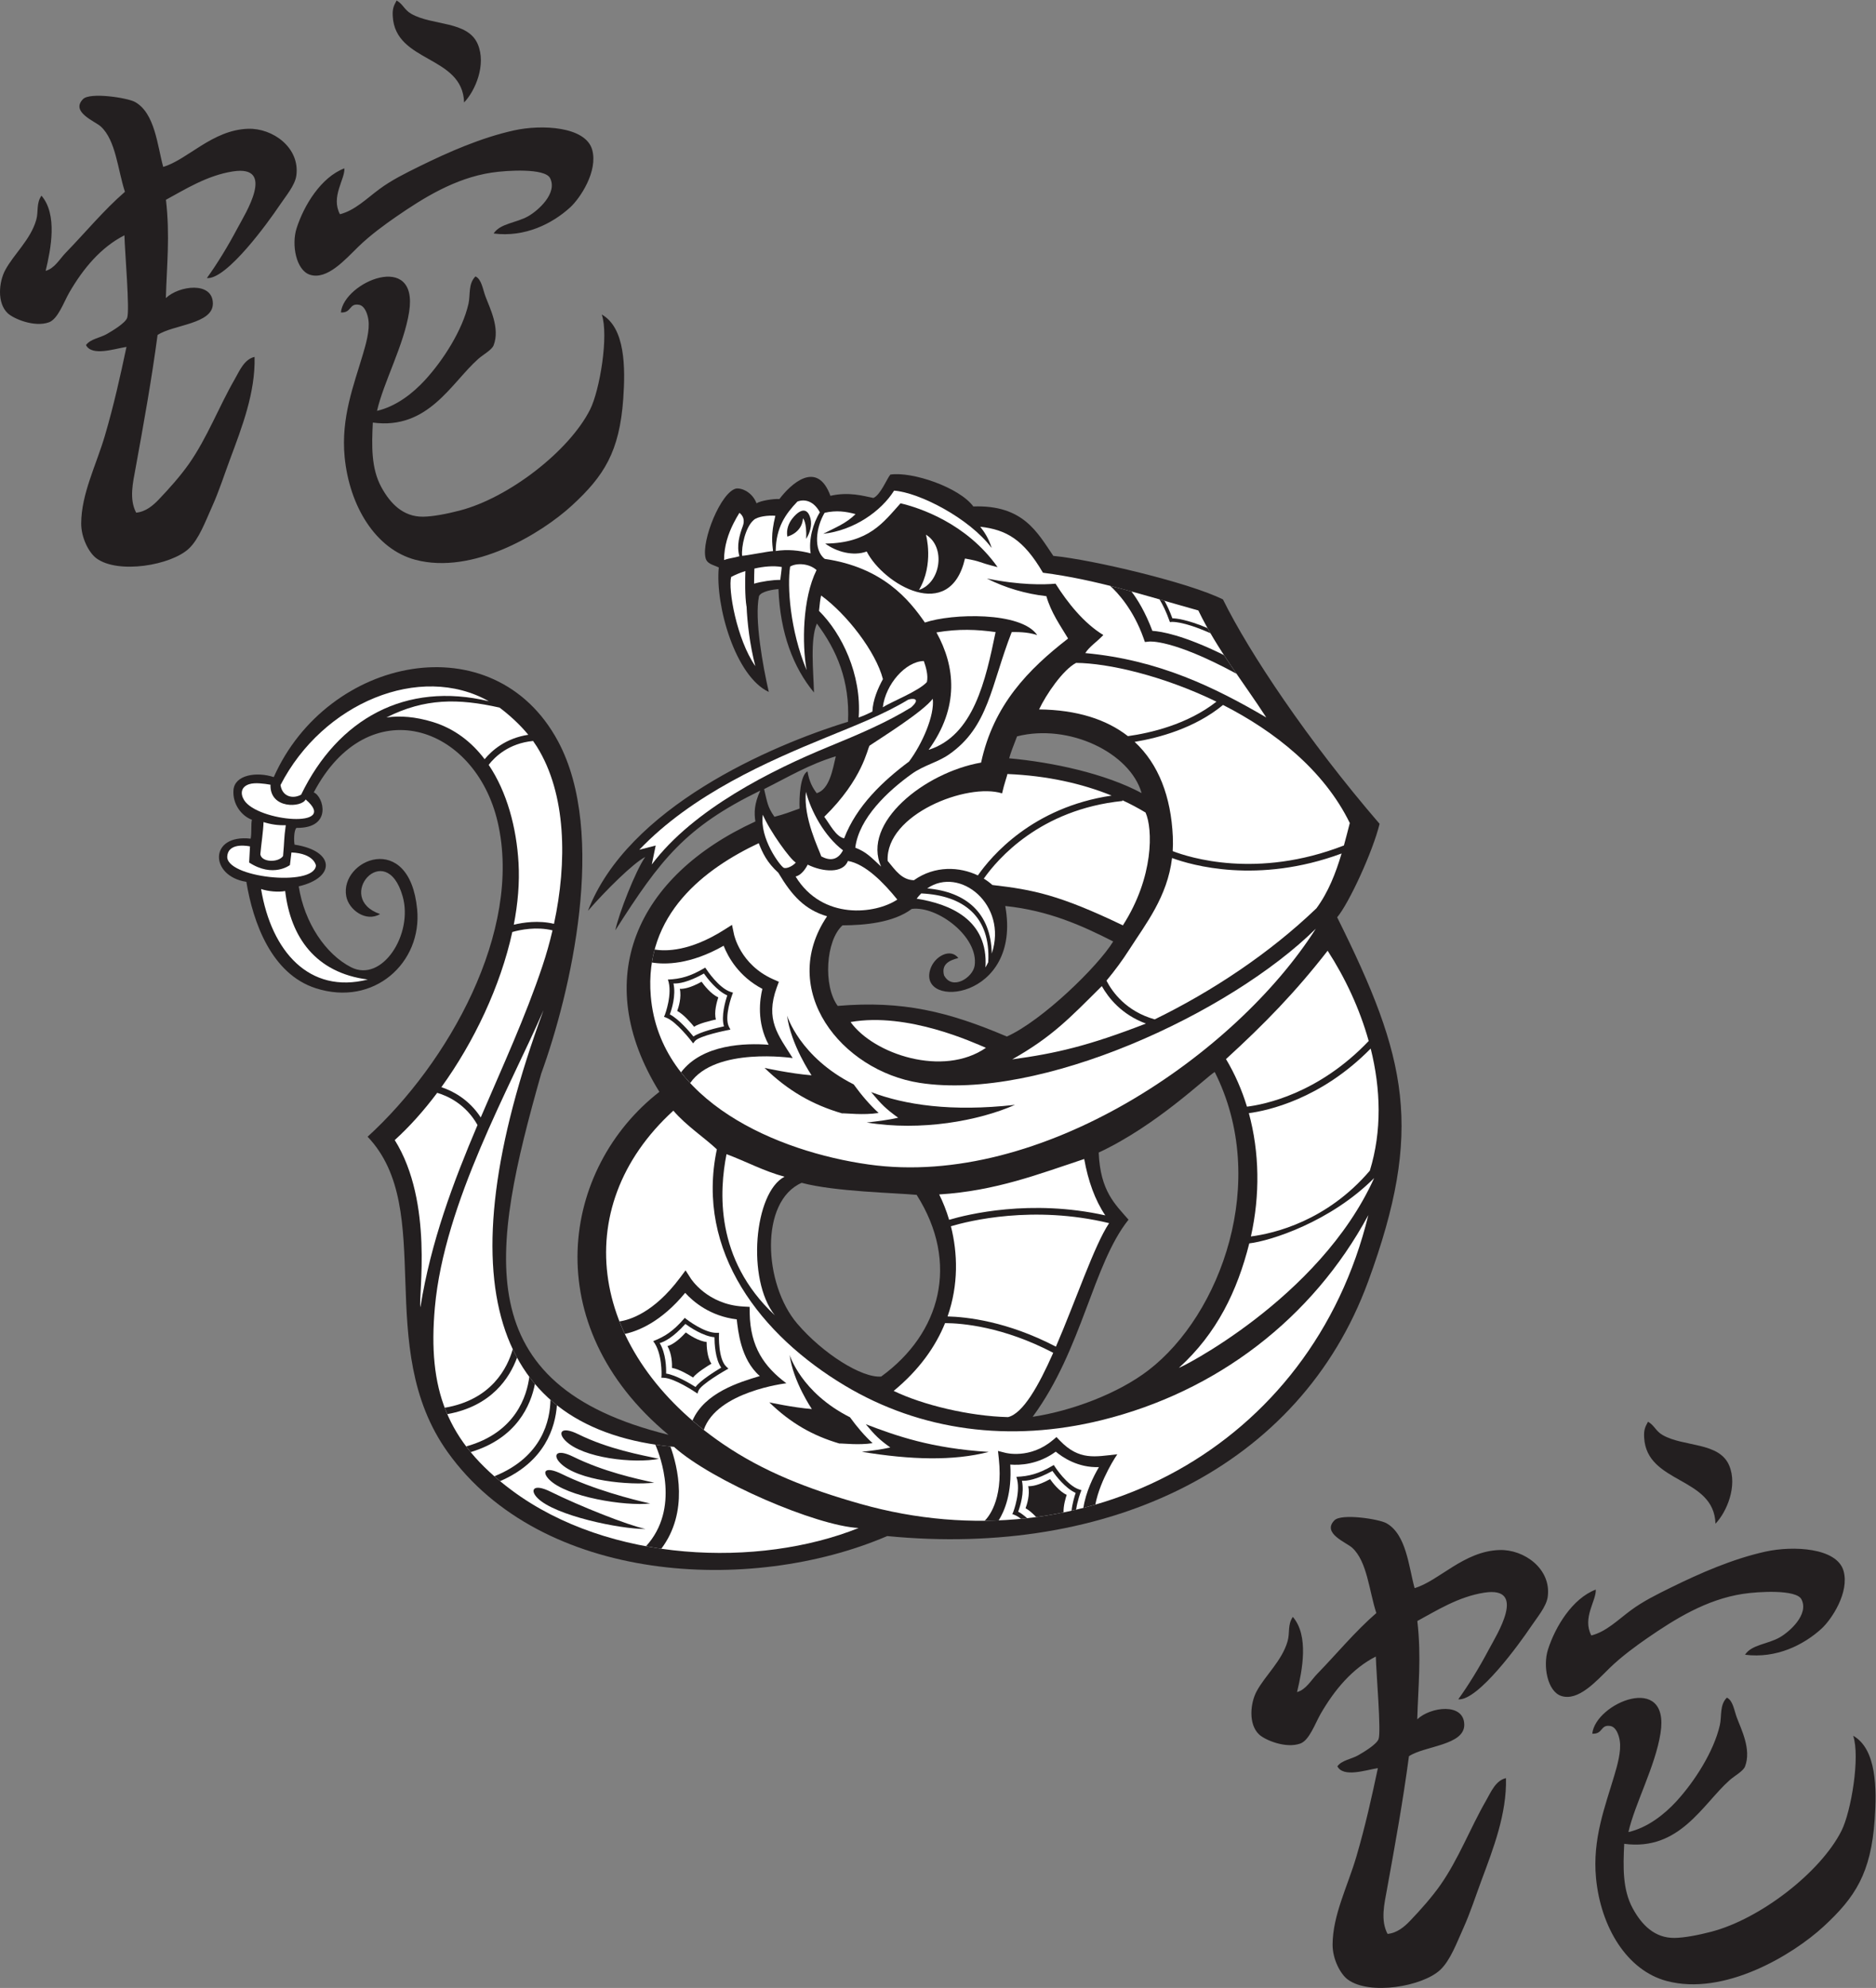 <?xml version="1.0" encoding="UTF-8" standalone="no"?>
<svg
   xmlns:dc="http://purl.org/dc/elements/1.1/"
   xmlns:cc="http://creativecommons.org/ns#"
   xmlns:rdf="http://www.w3.org/1999/02/22-rdf-syntax-ns#"
   xmlns:svg="http://www.w3.org/2000/svg"
   xmlns="http://www.w3.org/2000/svg"
   viewBox="0 0 693.027 734.307"
   height="734.307"
   width="693.027"
   xml:space="preserve"
   id="svg2"
   version="1.1"><rect x="0" y="0" width="693.027" height="734.307" fill="#808080" stroke="none"/><defs
     id="defs6" /><g
     transform="matrix(1.333,0,0,-1.333,0,734.307)"
     id="g10"><g
       transform="scale(0.1)"
       id="g12"><path
         id="path14"
         style="fill:#231f20;fill-opacity:1;fill-rule:evenodd;stroke:none"
         d="m 114.871,4966.45 c 45.012,-52.1 26.25,-147.79 11.633,-208.34 25.105,6.95 38.508,32.59 55.996,50.55 52.59,53.98 104.902,117.55 163.73,168.48 -20.109,61.71 -25.046,142.31 -66.687,180.81 -15.82,14.63 -84.941,40.16 -49.367,76.18 19.402,19.64 123.554,3.45 144.043,-8.07 55.301,-31.08 61.699,-120.2 78.078,-179.86 67.84,20.01 135.879,102.23 234.91,105.61 68.516,2.33 144.246,-52.16 134.082,-129.32 -3.644,-27.65 -29.426,-57.32 -47.461,-84.24 -28.586,-42.66 -145.105,-204.83 -200.566,-200.23 28.672,39.77 57.91,87.44 85.246,139 20.476,38.61 107.359,175.11 -13.059,156.61 -71.66,-11.01 -133.918,-50.64 -185.554,-78.55 11.621,-100.7 2.117,-183.53 -0.227,-272.41 36.531,34.79 129.734,46.88 130.273,-14.94 0.508,-57.35 -110.078,-58.5 -153.293,-87.34 -16.453,-123.79 -38.543,-246 -60.957,-369.22 -7.136,-39.22 -18.394,-85.25 1.664,-123.17 26.688,2.6 46.793,19.96 62.879,36.79 28.059,29.35 59.715,64.76 83.528,98.72 50.371,71.83 82.422,157.3 126.699,234.22 13.023,22.61 26.219,55.55 55.047,61.93 2.48,-98.98 -35.227,-195.54 -68.086,-283.81 -15.906,-42.73 -30.379,-88.19 -49.348,-130.27 -18.738,-41.54 -36.48,-90.72 -64.773,-117.22 -49.113,-46.02 -195.059,-71.19 -255.801,-27.07 -21.055,15.28 -42.598,57.07 -42.488,96.81 0.222,81.94 41.765,161.88 65.718,243.47 25.071,85.38 42.981,166.61 59.79,245.83 -34.434,-5.48 -95.684,-26.66 -112.239,4.99 12.18,17.07 38.75,19.8 57.657,30.6 15.644,8.95 51.105,30.17 56.472,44.86 7.61,20.79 -6.297,179.94 -7.605,228.74 -64.903,-32.89 -114.434,-92.02 -153.047,-158.98 -15.078,-26.16 -31.145,-73.12 -56.231,-82.11 -40.468,-14.52 -97.695,9.85 -113.894,24.91 -30.656,28.49 -24.652,87.3 -7.129,119.83 23.953,44.47 70.254,84.33 85.887,139.07 6.629,23.17 -0.52,45.53 14.48,67.14 z m 984.259,540.85 c 17.97,-10.13 21.07,-25.66 40.34,-36.79 58.48,-33.76 157.34,-18.69 184.87,-84.94 23.32,-56.14 -6.52,-127.55 -38.21,-160.89 -3.9,131.19 -190.59,109.54 -197.67,238.71 -1.1,20.05 1.91,28.09 10.67,43.91 z M 944.695,4642.83 c 8.618,85.02 215.985,171.88 189.125,1.42 -14.55,-92.36 -70.92,-194.87 -88.96,-274.07 52.82,12.27 99.01,48.19 133.34,85.68 49.99,54.55 103.32,137.61 120.06,210.71 5.72,24.98 -1.29,55.42 19.45,76.18 16.86,-7.89 20.02,-34.69 27.53,-55.06 11.78,-31.91 41.22,-88.3 22.79,-135.73 -5.17,-13.29 -28.65,-25.48 -42.71,-37.96 -75.12,-66.75 -138.35,-196.87 -292.1,-176.32 -3.08,-64.32 -4.85,-126.41 23.5,-178.68 24.93,-45.97 60.86,-82.69 115.81,-82.11 27.31,0.3 66.41,7.87 101.79,17.09 135.95,35.41 303.02,164.82 360.91,279.56 26.92,53.34 52.3,205.52 32.5,263.62 65.01,-36.91 65.65,-146.3 59.57,-233.01 -10.36,-147.86 -53.99,-214.95 -141.66,-295.68 -85.95,-79.16 -275.5,-193.37 -434.7,-150.93 -110.2,29.36 -182.659,149.01 -195.784,284.73 -10.566,109.31 25.606,199.88 50.764,285.23 7.69,26.09 19.59,66.23 14.95,95.88 -2.11,13.51 -9.18,38.05 -26.35,40.8 -27.848,4.49 -19.364,-22.89 -49.825,-21.35 z m 9.707,399.37 c 1.907,-30.52 -38.101,-78.47 -12.332,-127.2 41.25,10.5 73.1,42.73 108.91,69.3 34.07,25.25 71.72,43.9 112.25,63.84 79.91,39.28 169.74,78.9 261.25,99.19 76.49,16.97 198.55,11.11 216.65,-53.62 16.64,-59.45 -33.36,-134.55 -61.22,-159.92 -49.14,-44.79 -124.94,-83.4 -211.89,-72.15 18.36,28.26 62.66,28.9 96.34,48.17 26.38,15.1 81.54,63.14 60.03,105.36 -14.14,27.74 -118.34,21.76 -161.83,15.18 -101.95,-15.43 -189.47,-70.36 -265.06,-122.46 -29.61,-20.41 -71.94,-51.1 -104.883,-83.3 -36.406,-35.59 -86.64,-92.89 -134.062,-77.11 -37.879,12.59 -51.367,82.72 -36.551,128.83 20.359,63.4 67.691,141.26 132.398,165.89 v 0" /><path
         id="path16"
         style="fill:#231f20;fill-opacity:1;fill-rule:evenodd;stroke:none"
         d="m 3582.87,1028.14 c 45.02,-52.093 26.26,-147.796 11.64,-208.343 25.11,6.953 38.51,32.574 56,50.547 52.59,53.98 104.9,117.554 163.73,168.476 -20.11,61.72 -25.06,142.32 -66.69,180.82 -15.82,14.63 -84.94,40.16 -49.37,76.17 19.41,19.65 123.56,3.46 144.05,-8.07 55.3,-31.07 61.7,-120.19 78.07,-179.86 67.84,20 135.88,102.23 234.91,105.6 68.52,2.35 144.25,-52.14 134.09,-129.31 -3.66,-27.64 -29.42,-57.32 -47.46,-84.236 -28.59,-42.661 -145.12,-204.825 -200.57,-200.239 28.67,39.789 57.91,87.446 85.25,139.004 20.47,38.617 107.36,175.121 -13.06,156.621 -71.66,-11.01 -133.92,-50.64 -185.56,-78.55 11.62,-100.704 2.12,-183.536 -0.22,-272.407 36.53,34.785 129.72,46.875 130.27,-14.961 0.51,-57.339 -110.08,-58.472 -153.29,-87.32 -16.46,-123.789 -38.55,-246.016 -60.96,-369.238 -7.14,-39.219 -18.4,-85.235 1.66,-123.149 26.69,2.578 46.8,19.946 62.88,36.782 28.06,29.336 59.72,64.761 83.53,98.711 50.37,71.835 82.42,157.3 126.7,234.214 13.03,22.621 26.22,55.571 55.05,61.957 2.48,-98.984 -35.23,-195.546 -68.09,-283.832 -15.91,-42.711 -30.38,-88.179 -49.34,-130.269 -18.75,-41.543 -36.49,-90.703 -64.78,-117.231 -49.11,-45.996 -195.06,-71.168 -255.8,-27.047 -21.06,15.273 -42.6,57.07 -42.49,96.793 0.22,81.957 41.77,161.899 65.72,243.481 25.07,85.371 42.98,166.621 59.78,245.84 -34.43,-5.489 -95.69,-26.66 -112.23,4.976 12.18,17.075 38.75,19.809 57.66,30.61 15.64,8.945 51.1,30.175 56.47,44.863 7.61,20.777 -6.3,179.941 -7.61,228.73 -64.9,-32.89 -114.43,-92.011 -153.04,-158.984 -15.08,-26.152 -31.14,-73.105 -56.23,-82.094 -40.47,-14.527 -97.7,9.828 -113.9,24.907 -30.66,28.496 -24.65,87.3 -7.13,119.824 23.95,44.472 70.26,84.312 85.89,139.058 6.63,23.188 -0.52,45.546 14.47,67.156 z m 984.27,540.84 c 17.97,-10.12 21.06,-25.65 40.34,-36.78 58.48,-33.77 157.33,-18.69 184.86,-84.94 23.32,-56.13 -6.51,-127.54 -38.2,-160.88 -3.91,131.17 -190.59,109.53 -197.68,238.69 -1.09,20.06 1.92,28.11 10.68,43.91 z M 4412.71,704.504 c 8.61,85.019 215.97,171.894 189.11,1.441 -14.55,-92.359 -70.91,-194.879 -88.96,-274.082 52.82,12.27 99.02,48.188 133.35,85.688 49.99,54.551 103.31,137.597 120.06,210.703 5.72,24.98 -1.29,55.43 19.45,76.172 16.86,-7.871 20.02,-34.692 27.53,-55.039 11.78,-31.938 41.22,-88.321 22.79,-135.742 -5.17,-13.286 -28.66,-25.469 -42.71,-37.969 -75.12,-66.738 -138.35,-196.86 -292.1,-176.313 -3.08,-64.312 -4.85,-126.422 23.5,-178.687 24.93,-45.957 60.84,-82.676 115.81,-82.09 27.31,0.293 66.4,7.871 101.8,17.09 135.93,35.41 303,164.804 360.9,279.551 26.92,53.339 52.3,205.527 32.49,263.632 65.01,-36.918 65.66,-146.308 59.57,-233.027 C 5184.95,317.98 5141.32,250.891 5053.65,170.148 4967.7,90.984 4778.14,-23.211 4618.95,19.23 4508.74,48.586 4436.29,168.234 4423.16,303.957 c -10.56,109.316 25.61,199.883 50.77,285.234 7.69,26.075 19.59,66.231 14.95,95.86 -2.11,13.535 -9.18,38.062 -26.35,40.82 -27.85,4.473 -19.37,-22.891 -49.82,-21.367 z m 9.7,399.376 c 1.91,-30.51 -38.1,-78.46 -12.33,-127.189 41.25,10.489 73.1,42.709 108.92,69.289 34.06,25.26 71.7,43.91 112.24,63.84 79.9,39.29 169.74,78.9 261.25,99.2 76.49,16.96 198.55,11.11 216.65,-53.62 16.63,-59.45 -33.37,-134.55 -61.22,-159.939 -49.14,-44.785 -124.94,-83.383 -211.9,-72.133 18.37,28.266 62.66,28.891 96.34,48.164 26.39,15.102 81.55,63.128 60.04,105.358 -14.14,27.73 -118.34,21.76 -161.83,15.17 -101.96,-15.41 -189.48,-70.35 -265.06,-122.442 -29.61,-20.406 -71.95,-51.109 -104.88,-83.301 -36.41,-35.586 -86.65,-92.886 -134.07,-77.105 -37.88,12.578 -51.36,82.715 -36.55,128.824 20.36,63.404 67.7,141.254 132.4,165.884 v 0" /><path
         id="path18"
         style="fill:#231f20;fill-opacity:1;fill-rule:evenodd;stroke:none"
         d="m 694.688,3184.68 c 3.242,16.28 0.539,40.85 3.449,52.37 -28.481,10.48 -54.242,43.29 -51.086,82.52 3.359,41.66 63.633,51.58 111.64,35.71 148.477,334.62 609.829,430.47 787.789,99.3 137.64,-256.14 34.97,-696.9 -46.57,-920.9 -139.5,-491.87 -207.2,-863.24 352.76,-1000.95 -366.94,304.72 -296.5,739.31 -25.31,950.35 -193.93,313.19 -63.8,597.92 266.06,749.22 -3.58,23.22 -3.66,48.06 13.57,85.59 -207.18,-101.13 -276.24,-190 -401.68,-387.17 9.14,45.44 56.66,166.35 82.79,203.17 -32.4,-16.2 -110.42,-93.54 -158.7,-149.22 109.24,285.66 504.63,457.77 720.76,523.92 5.33,113.99 -31.16,198.23 -86.33,272.19 -18.95,-44.3 -9.59,-131.8 -8,-191.07 -57.24,69.27 -93.95,164.65 -98.42,286.71 -15.1,-1.38 -47.51,-6.26 -53.89,-19.53 -13.27,-62.57 10.83,-195.25 27.11,-265.69 -92.81,43.39 -148.82,239.58 -138.62,345.12 -18.24,8.21 -32.57,10 -36.65,26.23 -11.96,47.66 42.51,183 84.84,192.38 17.21,2 45.36,-11.59 56.37,-40.91 11.54,7.3 46.47,12.79 63.55,11.88 30.04,40 104.08,110.63 141.3,8.85 50.9,11.58 90.36,-0.14 119.07,-5.96 19.68,8.39 37.6,53.73 46.98,64.84 60.93,8.95 191.22,-35.6 229.97,-88.38 138.72,4.99 177.77,-72.81 221.67,-136.93 108.53,-10.42 378.53,-74.61 470.15,-120.75 72.85,-147.8 235.13,-390.93 434.06,-621.78 -18.93,-77.32 -84.89,-220.15 -117.59,-258.98 194.43,-390.68 240.5,-587.58 85.77,-1009.49 -189.27,-516.04 -719.62,-765.06 -1332.68,-705.16 -379.68,-163.01 -958.02,-130.98 -1217.89,232.2 -209.49,292.76 -29.64,672.16 -222.14,874.42 222.42,202.56 430.6,569.23 360.57,871.48 -62.73,270.61 -359.09,368.66 -509.79,82.59 27,-10.69 52.957,-99.94 -47.961,-98.26 -7.449,-6.64 -7.293,-37.2 -5.254,-46.48 112.622,-17.09 114.504,-91.57 11.536,-115.53 15.664,-100.69 74.519,-188.12 145.117,-224.2 85.812,-43.82 172.822,91.53 142.902,196.48 -46.62,163.38 -192.199,-4.4 -62.52,-49.12 -39.17,-23.33 -86.781,11.9 -93.773,49.12 -19.137,101.82 175.203,184.5 196.473,-35.73 14.28,-148.08 -119.79,-271.11 -281.317,-218.79 -122.324,39.61 -173.394,181.47 -192,294.7 -102.003,15.54 -104.265,132.85 11.915,119.64 z M 2316.3,3412.95 c -8.78,-37.35 -17.56,-91.46 -52.84,-102.31 -11.12,14.18 -21.12,32.72 -25.59,60.55 -20.23,-10.37 -23.49,-72.6 -21.85,-102.98 -24,-8.74 -43.62,-16.3 -69.78,-22.89 -19.07,27.06 -19.72,39.53 -28.64,76.75 70.67,35.48 123.57,67.79 198.7,90.88 z m 502.34,55.27 c 144.14,36.41 313.25,-45.59 345.13,-157.22 -100.78,54.02 -245.66,85.33 -367.08,96.38 4.83,16.99 12.33,36.14 21.95,60.84 z M 2221.6,2230.99 c 92.74,-24.67 258.13,-27.64 318.74,-33.38 119.78,-188.89 66.52,-383.79 -98.27,-503.4 -53.7,-4.61 -161.94,63.86 -232.61,146.54 -93.73,109.71 -104.58,338.83 12.14,390.24 z m 113.32,713.49 c 60.86,0.26 141.25,7.31 191.98,45.58 71.25,8.88 185.79,-77.83 174.15,-157.21 -4.86,-33.15 -62.18,-70.17 -84.83,-26.79 -7.84,30.17 13.59,41.29 39.62,47.82 -21.43,28.63 -66.05,5.38 -77.71,-31.09 -35.82,-112 255.12,-85.96 207.76,175.28 119.94,-12.54 211.36,-53.59 299.17,-98.23 -42.7,-69.72 -197.26,-219.73 -294.7,-263.46 -162.37,69 -288.58,100.14 -468.84,84.84 -40.63,55.14 -33.27,181.47 13.4,223.26 z m 526.89,-1361.89 c 137.5,186.52 166.7,422.52 265.68,546.25 -36.69,42.6 -78.22,78.48 -82.61,186.05 159.81,74.52 297,208.5 321.51,223.27 152.81,-303.21 16.25,-672.51 -183.09,-826.08 -84.84,-65.35 -213.51,-113.16 -321.49,-129.49 v 0" /><path
         id="path20"
         style="fill:#ffffff;fill-opacity:1;fill-rule:evenodd;stroke:none"
         d="m 2056.67,3968.51 c -2.48,25.07 8.94,79.51 32.22,99.3 10.73,9.83 40.84,13.31 59.87,11.58 -13.12,-53.19 -8.47,-77.09 -6.4,-97.85 -10.43,0 -75.28,-13.03 -85.69,-13.03 v 0" /><path
         id="path22"
         style="fill:#ffffff;fill-opacity:1;fill-rule:evenodd;stroke:none"
         d="m 2204.86,3079.75 c 12.33,3.02 24.18,14.77 33.57,32.93 42.34,-20.86 98.22,-24.81 111.37,10.22 48.21,-7.98 99.37,-60.43 136.92,-106.98 -60.63,-40.56 -207.49,-57.84 -281.86,63.83 v 0" /><path
         id="path24"
         style="fill:#ffffff;fill-opacity:1;fill-rule:evenodd;stroke:none"
         d="m 2269.75,3815.82 c 1.14,14.1 4.17,37.95 5.89,42.64 71.35,-51.82 151.7,-156.04 171.26,-231.73 -13.06,-23.66 -28.07,-57.48 -29.21,-89.81 -12.36,-6.26 -24.12,-11.72 -37.99,-16.47 8.56,119.27 -47.22,233.54 -109.95,295.37 v 0" /><path
         id="path26"
         style="fill:#ffffff;fill-opacity:1;fill-rule:evenodd;stroke:none"
         d="m 2595.2,3756.23 c 62.79,10.47 111.4,8.15 163.9,0.93 -27.56,-133.19 -60.62,-286.94 -185.68,-326.34 85.66,118.49 74.14,230.55 21.78,325.41 v 0" /><path
         id="path28"
         style="fill:#ffffff;fill-opacity:1;fill-rule:evenodd;stroke:none"
         d="m 2540.31,3018.36 c 4.05,5.36 8.28,10.19 12.66,14.58 116.61,-5.54 193.01,-63.15 185.73,-190.58 -2.33,-4.82 -4.87,-9.66 -7.68,-14.53 8.62,132.91 -99.44,176.11 -190.71,190.53 z m 29.26,28.53 c 90.78,62.66 223.77,-45.63 178.95,-180.5 -2.35,112.89 -71.77,171.16 -178.95,180.5 v 0" /><path
         id="path30"
         style="fill:#ffffff;fill-opacity:1;fill-rule:evenodd;stroke:none"
         d="m 3267.62,1718.74 c 104.63,94.98 161.32,212.4 194.52,344.46 58.56,6.71 224.8,59.45 346.04,180.97 C 3656.44,1907.9 3260,1711.81 3267.62,1718.74 Z m -462.37,854.38 c 110.25,62.46 158.34,113.47 248.23,202.99 18.28,-32.5 54.86,-79.01 122.27,-103.81 -159.34,-61.86 -249.23,-82.66 -370.5,-99.18 z m 261.1,218.08 c 23.12,27.74 44.4,56.63 63.37,86.3 44.89,70.2 105.41,145.66 118.41,253.51 53.25,-19.62 237.08,-73.51 469.84,12.56 -16.21,-54.41 -36.72,-107.17 -69.71,-151.87 -129.59,-124.4 -289.39,-230.4 -448.22,-307.78 -78.69,22.1 -117.08,75.16 -133.69,107.28 z m 183.55,358.97 c 0.83,12.83 1,26.12 0.38,39.89 -4.97,111.15 -39.55,201.46 -105.84,262.88 66.43,10.94 166.48,37.58 245,102.24 142.62,-72.62 279.58,-180.44 351.27,-327.17 -5.28,-20.59 -10.57,-41.43 -16.32,-62.17 -241.44,-94.1 -430.34,-32.79 -474.49,-15.67 z m -124.09,318.62 c -59.72,46.58 -141.34,72.81 -246.14,74.04 19.19,41.1 65.94,109.69 102.52,128.92 88.46,-0.66 240.42,-35.14 389.01,-107.47 -80.99,-63.55 -183.89,-86.92 -245.39,-95.49 z M 1165.02,1886.22 c -6.06,31.17 37.36,290 -71.07,463.26 40.82,36.96 80.55,81.37 117.68,130.9 29.02,-8.57 79.15,-31.23 111.73,-89.2 -67.27,-158.73 -129.18,-322.69 -158.34,-504.96 z m 58.17,609.87 c 90.52,125.23 163.95,280.35 196.54,429.95 22.23,6.29 66.75,15.42 111.48,4.59 -7.83,-33.64 -17.13,-66.43 -27.58,-97.78 -47.56,-142.66 -111.09,-279.81 -171.33,-420.67 -33,50.8 -78.65,73.75 -109.11,83.91 z m 200.69,450.16 c 11.41,58.93 16.3,116.75 13.14,171.27 -5.65,97.62 -31.86,196.37 -82.77,271.73 17.2,22.33 55.55,59.59 123.04,66.21 3.64,-5.05 7.1,-10.18 10.37,-15.39 82.33,-131.48 84.33,-320.71 47.61,-491.37 -43,10.25 -85.45,3.85 -111.39,-2.45 z m -80.79,458.59 c -36.52,48.27 -84.28,85.23 -144.57,103.46 -46.98,14.21 -89.32,17.71 -127.57,12.25 106.12,53.62 199.06,53.09 313.44,27.34 25.95,-19.51 55.25,-45.55 79.71,-75.33 -62.87,-9.51 -101.3,-43.83 -121.01,-67.72 z M 2602.82,2198.78 c 156.94,9.79 276.63,56.78 401.88,98.24 10.86,-60.66 29.66,-113.38 58.37,-156.21 -207.13,45.96 -382.01,2.74 -432.72,-12.29 -7.58,25.48 -17.01,49.11 -27.53,70.26 z m 470.86,-79.51 c -40.8,-60.98 -92.31,-214.57 -147.4,-342.27 -135.24,70.61 -248.31,82.52 -300.26,83.75 30.79,87.95 28.09,175.74 9.25,249.91 49.53,14.74 228.13,59.35 438.41,8.61 z m -154.83,-359.3 c -40.92,-92.44 -83.62,-167.79 -125.19,-178.2 -106.9,2.54 -236.82,33.63 -316.98,72.63 71,58.54 116.14,122.99 142.38,187.87 46.22,-0.25 160.64,-9.37 299.79,-82.3 z m -186.53,845.16 c -118.25,-81.82 -310.68,-18.17 -375.09,71.44 158.75,28.01 342.59,-57.89 375.09,-71.44 z m -718.9,-294.71 c 54.25,-20.15 102.19,-46.64 160.75,-62.52 -84.33,-43.79 -105.86,-284.94 -26.81,-384 -167.48,156.07 -153.62,346.74 -133.94,446.52 z m 1098.44,634.06 c -176.23,84.52 -248.72,98.82 -361.69,111.81 -7.03,6.4 -15.01,12.36 -23.75,17.71 38.13,54.29 155.94,191.7 384.27,215.11 l -0.21,2.02 c 22.74,-10.52 44.19,-21.93 64.25,-34.08 20.21,-45.52 23.36,-178.2 -62.87,-312.57 z m -401.85,138.41 c -50.28,23.91 -118.51,28.13 -177.32,-13.37 -33.41,1.19 -50.39,26.33 -72.75,53.58 -6.21,129.33 221.45,217.31 317.14,187.1 5.6,25.57 14.77,50.49 14.77,53.64 110.53,-4.62 207.29,-26.58 288.85,-59.79 -219.26,-32.35 -333.45,-167.7 -370.69,-221.16 z m 756.65,-1000.51 c 25.54,114.19 23.99,232.89 -5.7,341.64 52.11,6.99 199.59,38.57 337.67,179.02 28,-111.93 31.41,-228.81 -2.36,-338.38 -119.45,-139.78 -265.25,-173.95 -329.61,-182.28 z m -10.92,359.64 c -14.12,46.33 -33.45,90.67 -58.1,131.86 107.5,98.26 192.44,185.6 281.68,300.28 48.86,-75.57 88.93,-161.06 113.77,-250.18 -139.4,-146.49 -289.85,-176.1 -337.35,-181.96 v 0" /><path
         id="path32"
         style="fill:#ffffff;fill-opacity:1;fill-rule:evenodd;stroke:none"
         d="m 2370.27,3159.75 c 10.26,81.99 90.01,156.71 156.63,204.46 33.21,23.79 71.36,31.86 102.72,53.58 110.76,76.79 116.22,190.92 174.14,339.37 14.88,-0.01 42.78,0.93 70.69,-8.37 -44.4,65.8 -237.4,60.04 -311.26,34.78 -44.39,64.28 -117.4,152.95 -277.58,176.38 -32.24,24.79 -24.34,87.94 -0.29,127.81 32.92,7.3 58.57,3.63 85.69,-3.72 -25.74,-25.27 -52.66,-35.9 -89.68,-54.55 85.17,9.32 160.52,62.42 196.46,119.58 69.17,-4.93 208.49,-76.03 270.43,-158.88 -7.83,25.41 -19.61,43.8 -31.61,58.86 71.96,-8.2 119.7,-34.88 173.75,-127.42 149.43,-19.52 273.87,-60.75 430.62,-104.57 52.83,-109.41 124.62,-197.99 188.28,-296.56 -140.75,82.49 -297.13,159.62 -501.59,178.42 12.04,18.68 29.28,28.53 50.04,50.04 -53.73,32.6 -99.1,89.36 -132.46,142.33 -31.54,-2.99 -99.1,-4.31 -190.33,14.33 50.99,-26.05 108.32,-42.64 164.85,-48.94 13.39,-46.11 37.94,-80.18 60.27,-117.38 -109.79,-85.19 -206.59,-183.37 -241.11,-343.82 -156.25,-27.21 -332.08,-166.93 -277,-288.24 -28.83,26.79 -40.63,40.26 -71.66,52.51 z M 834.578,3306.64 c -22.652,-12.53 -52.32,-6.15 -57.183,26.66 117.136,227.65 387.245,339.47 577.295,232.2 -230.37,55.23 -418.01,-48.35 -520.112,-258.86 z m -104.258,-76 c 19.907,-6.32 39.414,-9.33 61.672,-8.66 -5.547,-40.05 -3.281,-38.12 -7.539,-85.49 -13.254,-18.71 -59.785,-17.78 -62.988,5.02 2.605,29.25 8.223,64.07 8.855,89.13 z m -6.797,-185.51 c 19.153,-6.51 47.61,-9.3 66.79,-5.58 14.968,-127 83.425,-226.53 229.037,-245.21 -162.377,-41.25 -267.241,78.28 -295.827,250.79 z M 2379.56,1274.5 c -276.45,-110.82 -690.46,-96.81 -960.93,104.16 -182.18,135.37 -233.7,281.78 -213.43,507.56 26.06,290.28 209.78,612.29 301.03,823.09 -277.59,-753.58 -141.32,-1163.4 361.68,-1210.06 106.07,-95.23 395.1,-218.97 511.65,-224.75 z m -276.85,1897.71 c 10.4,-26.68 22.69,-53.42 54.33,-82.06 37.51,-63.27 73,-102.13 135.07,-120.55 -137.56,-204.08 39.05,-427.89 256.58,-461.62 332.29,-51.52 859.76,191.93 1097.87,427.2 -221.72,-348.64 -761.83,-720.54 -1239.1,-653.41 -252.13,35.47 -579.25,173.4 -603.91,466.24 -19.29,228.96 152.11,354.68 299.16,424.2 z m -236.66,-741.24 c 36.31,-42.21 85.88,-74.45 120.57,-107.15 -60.1,-284.65 123.75,-516.41 354.35,-654.51 210.32,-125.94 458.14,-158.63 711.9,-95.98 319.22,78.79 584.38,281.47 739.19,568.17 -156.95,-644.3 -785.87,-976.47 -1408.04,-800.02 -145.47,41.25 -268.15,89.37 -379.55,165.21 -368.5,250.9 -435.68,652.83 -138.42,924.28 z m 629.6,1683.01 c -47.5,-52.67 -87.32,-110.25 -208.65,-111.61 31.01,-22.8 77.56,-35.71 114.89,-21.96 46.59,-91.08 230.74,-200.07 272.37,-19.44 49.51,-8.92 29.02,-8.39 90.42,-23.9 -86.33,122.08 -217.19,164.77 -269.03,176.91 v 0" /><path
         id="path34"
         style="fill:#ffffff;fill-opacity:1;fill-rule:evenodd;stroke:none"
         d="m 692.781,3163.22 c 0,0 -58.601,13.48 -62.793,-26.06 -8.601,-60.13 240.461,-87.4 245.586,-26.97 0,0 -4.644,33.49 -67.906,36.28 l -4.191,-34.89 c 0,0 -46.504,-36.27 -113.016,6.99 l 2.32,44.65 z m 154.153,130.14 c 96.589,-81.77 -133.489,-61.66 -170.516,-1.7 -10.676,17.28 -9.082,36.73 14.656,44.13 15.508,4.84 40.442,1.55 58.574,-1.61 -2.253,-68.64 87.317,-63.34 97.286,-40.82 v 0" /><path
         id="path36"
         style="fill:#ffffff;fill-opacity:1;fill-rule:nonzero;stroke:none"
         d="m 2525.27,3548.59 c -67.61,-41.82 -145.74,-74.98 -228.38,-108.91 -155.43,-63.82 -374.98,-172.45 -490.53,-326.5 l 10.78,52.5 -45.45,-11.72 c 147.07,154.13 358.04,245.67 515.8,310.45 83.29,34.2 161.92,64.52 228.78,105.08 8.69,4.03 39.42,6.64 9,-20.9 v 0" /><path
         id="path38"
         style="fill:#ffffff;fill-opacity:1;fill-rule:nonzero;stroke:none"
         d="m 2546.81,3873.93 c 42.42,71.69 19.3,153.07 19.28,153.16 55.77,-34.18 41.27,-133.27 -19.28,-153.16 v 0" /><path
         id="path40"
         style="fill:#231f20;fill-opacity:1;fill-rule:nonzero;stroke:none"
         d="m 1716.74,1846.96 c 27.62,3.93 94.85,23.64 167.18,120.12 l 15.98,21.33 14.46,-22.48 c 0.14,-0.2 45.5,-72.34 145.65,-77.74 l 17.42,-0.96 0.19,-17.3 c 1.77,-94.41 40.52,-148.73 101.62,-194.41 -0.58,-0.1 -192.59,-22.41 -228.9,-129.16 -10.73,8.44 -21.15,17.03 -31.26,25.74 33.41,77.25 129.59,106.51 186.65,123.44 -53.79,46.4 -60.33,127.53 -63.97,157.09 -73.63,8.89 -120.45,48.79 -142.89,73.46 -66.8,-81 -131.19,-106.1 -167.23,-113.82 -5.38,11.49 -10.34,23.07 -14.9,34.69 z m 1012.05,-552.4 c 6.78,6.35 52.12,53.48 39.28,171.84 l -2.35,21.6 21.14,-5.33 c 0.19,-0.06 67.39,-17.79 130.08,34.72 l 10.91,9.14 9.75,-10.21 c 53.61,-55.3 96.95,-44.28 158.79,-37.48 -0.19,-0.27 -47.13,-68.52 -60.9,-139.57 -10.96,-3.16 -21.99,-6.13 -33.08,-8.99 6.85,44.61 27.54,86.51 43.11,112.99 -57.89,-2.29 -101.04,27.19 -119.66,42.78 -48.83,-35.69 -98.96,-37.98 -126.06,-35.78 4.88,-78.75 -15.48,-128.09 -32.14,-154.63 -12.93,-0.57 -25.87,-0.94 -38.87,-1.08 z m -914.55,1582.93 c 31.17,-5.19 97.86,-5.26 191.83,54.1 l 22.54,14.23 5.51,-26.16 c 0.05,-0.23 16.75,-83.8 108.4,-124.52 l 15.95,-7.09 -6,-16.24 c -31.99,-88.85 3.5,-130.65 44.34,-195.1 -0.6,0.12 -214.43,31.81 -284.12,-69.32 -8.9,9.57 -17.37,19.46 -25.38,29.67 59.24,78.62 179.31,81.35 242.9,76.51 -33.73,62.54 -24.55,125.93 -17.42,154.85 -65.62,34.53 -95.16,88.5 -107.35,119.53 -93.01,-52.88 -163.01,-52.41 -198.84,-46.45 1.95,12.36 4.51,24.36 7.64,35.99 v 0" /><path
         id="path42"
         style="fill:#231f20;fill-opacity:1;fill-rule:evenodd;stroke:none"
         d="m 2118.89,2549.39 c 0,0 71.64,-15.8 130.25,-20.45 0,0 -57.68,84.65 -67.91,165.58 0,0 34.46,-115.13 184.59,-190.78 21,-29 45,-57.19 69.16,-79.14 -43.4,-6.72 -88.91,-0.43 -101.61,-1.13 -81.36,23.96 -148.82,62.11 -214.48,125.92 z m 295.26,-66.9 c 93.21,-35.51 221.96,-55.23 398.72,-35.43 -100.71,-44.39 -260.67,-73.65 -410.91,-48.9 29.5,3.14 62.32,7.52 87.17,13.22 -34.43,24.8 -46.3,36.78 -74.98,71.11 v 0" /><path
         id="path44"
         style="fill:#231f20;fill-opacity:1;fill-rule:nonzero;stroke:none"
         d="m 3135.61,3869.68 c 17.02,-22.34 38.54,-57.36 58,-109.13 24.01,-1.5 85.65,-11.53 198.4,-67.17 11.4,-17.47 23.05,-34.67 34.81,-51.77 -178.56,97.02 -242.06,89.25 -242.26,89.23 l -11.64,-1.19 -3.94,11.09 c -28.58,80.27 -72.83,126.8 -92.37,144.49 19.62,-4.94 39.23,-10.14 59,-15.55 v 0" /><path
         id="path46"
         style="fill:#231f20;fill-opacity:1;fill-rule:nonzero;stroke:none"
         d="m 1900.53,1816.38 c -24.3,-26.84 -41.51,-35.33 -50.89,-37.93 12.56,-20.84 13.03,-49.57 12.7,-60.39 19.71,-3.01 48.03,-20.06 58.36,-26.62 9.77,13.16 39.44,31.56 50.94,38.42 -12.06,16.67 -13.35,48.53 -13.4,60.19 -22.26,1.91 -48.57,19.68 -57.71,26.33 z m 1009.49,-406.43 c -31.66,-17.57 -50.68,-20.06 -60.41,-19.49 5.18,-23.79 -3.64,-51.14 -7.45,-61.27 9.7,-5.06 20.51,-14.94 29.55,-24.42 25.5,3.42 50.75,7.76 75.76,12.88 -0.75,18.32 5.69,39.86 8.69,48.77 -20.45,9 -39.64,34.29 -46.14,43.53 z m -965.71,1378.33 c -31.6,-17.69 -50.61,-20.25 -60.33,-19.73 5.26,-23.76 -3.45,-51.14 -7.22,-61.29 17.72,-9.12 39.13,-34.32 46.83,-43.83 13.46,9.36 47.45,17.34 60.53,20.16 -6.11,19.66 2.82,50.27 6.49,61.34 -20.48,8.91 -39.76,34.14 -46.3,43.35 v 0" /><path
         id="path48"
         style="fill:#231f20;fill-opacity:1;fill-rule:nonzero;stroke:none"
         d="m 1857.99,1500.28 c 19.68,-54.59 51.64,-180.99 -25.29,-283.26 -14.14,2.03 -28.24,4.36 -42.3,6.96 l -0.06,0.04 c 95.32,104.55 39.1,250.89 25.71,281.58 13.68,-2.08 27.66,-3.83 41.94,-5.32 z m -425.05,246.35 c -20.3,-55.58 -70.45,-134.53 -193.38,-156.6 -2.51,5.84 -4.89,11.72 -7.14,17.67 130.54,22.03 174.22,111.57 188.63,162.31 3.77,-7.97 7.75,-15.76 11.89,-23.38 z m 49.52,-72.87 c -11.41,-58.46 -50.01,-150.47 -178.08,-188.96 -4.3,5.21 -8.44,10.47 -12.44,15.76 137.85,38.34 168.42,140.96 174.94,192.92 5.01,-6.73 10.19,-13.31 15.58,-19.72 z m 60.89,-59 c -4.4,-61.02 -32.71,-156.61 -157.48,-210.45 -5.44,4.47 -10.74,8.98 -15.91,13.51 133.58,53.67 154.65,156.35 155.52,211.95 5.82,-5.13 11.75,-10.15 17.87,-15.01 v 0" /><path
         id="path50"
         style="fill:#231f20;fill-opacity:1;fill-rule:nonzero;stroke:none"
         d="m 1788.85,1271.79 c -69.93,-0.57 -251.25,36.93 -299.38,85.84 -21.93,22.28 -11.14,40.8 35.41,17.87 84.71,-41.76 214.33,-93.01 263.97,-103.71 z m 37.2,194.41 c -68.06,-13.59 -211.24,1.58 -259.37,50.51 -21.92,22.27 -11.13,40.78 35.42,17.85 84.7,-41.72 174.32,-57.66 223.95,-68.36 z m -13.02,-66.05 c -68.07,-8.01 -212.17,5.31 -260.3,54.24 -21.94,22.26 -11.14,40.78 35.41,17.84 84.7,-41.73 175.26,-61.36 224.89,-72.08 z m -11.17,-57.68 c -68.06,-8.01 -231.7,17.41 -279.83,66.33 -21.93,22.27 -11.14,37.99 35.42,15.06 84.7,-41.74 194.78,-70.67 244.41,-81.39 v 0" /><path
         id="path52"
         style="fill:#231f20;fill-opacity:1;fill-rule:evenodd;stroke:none"
         d="m 2131.93,1622.67 c 0,0 64.88,-14.34 117.97,-18.56 0,0 -52.24,76.7 -61.52,150.02 0,0 31.22,-104.29 167.23,-172.81 19.02,-26.29 40.77,-51.82 62.65,-71.72 -39.31,-6.08 -80.53,-0.37 -92.05,-1.01 -73.7,21.71 -134.82,56.27 -194.28,114.08 z m 267.46,-60.63 c 84.44,-32.15 180.6,-66.77 340.74,-76.74 -98.68,-25.33 -215.69,-22.05 -351.78,0.35 26.71,2.86 56.45,6.8 78.96,11.98 -31.18,22.48 -41.94,33.32 -67.92,64.41 v 0" /><path
         id="path54"
         style="fill:#ffffff;fill-opacity:1;fill-rule:evenodd;stroke:none"
         d="m 2584.97,3572.4 c 5.46,-46.44 -29.08,-124.94 -65.68,-173.95 -71.58,-53.45 -145.33,-122.41 -179.93,-212.84 -22.54,4.24 -39.67,39.02 -55.05,59.71 107.19,104.75 119.23,188.47 125.58,197.22 36.88,24.66 148.35,94.25 175.08,129.86 z m -138.43,-23.61 c 7.71,64.03 63.34,127.12 113.67,128.17 6.21,-17.6 12.62,-40.24 8.48,-58.36 -22.58,-25.08 -98.81,-54.73 -122.15,-69.81 v 0" /><path
         id="path56"
         style="fill:#ffffff;fill-opacity:1;fill-rule:evenodd;stroke:none"
         d="m 2006.62,3956.79 c 0.01,39.38 11.99,73.58 26.43,102.14 5.19,10.28 10.7,19.84 16.09,28.65 11.93,-8.98 14.73,-22.33 9.41,-36.73 -8.95,-24.19 -17.79,-53.8 -9.41,-83.55 -15.32,-4.69 -27.16,-4.94 -42.52,-10.51 z m 143.08,25.03 c 0.96,66 27.52,102.71 60.18,137.01 20.94,7.92 45.62,0.97 62.24,-29.85 -19.1,-30.35 -31.59,-76.56 -25.49,-113.67 -32.36,8.42 -64.13,11.58 -96.93,6.51 z m 61.75,105.64 c 0,0 -36.17,-25.59 -29.49,-65.63 0,0 40.61,9.46 43.39,50.61 0,0 10.84,-9.73 8.9,-57.01 10.13,16.54 16.77,37.36 11.77,56.62 -4.77,18.48 -15.85,29.2 -34.57,15.41 v 0" /><path
         id="path58"
         style="fill:#ffffff;fill-opacity:1;fill-rule:evenodd;stroke:none"
         d="m 2189.7,3938.65 c 18.36,10.87 53.09,8.75 73.2,-9.69 -39.23,-79.27 -40.4,-205.45 -27.53,-277.3 -46.01,110.46 -54.12,232.77 -45.67,286.99 z m 86.32,-803.09 c -6.57,19.91 -50.32,106.91 -42.51,178.98 13.55,-52.39 50.59,-122.72 102.69,-162.14 -15.25,-29.02 -37.75,-28.93 -60.18,-16.84 z M 2114.06,3251 c 18.34,-43.99 76.51,-124.9 91.36,-132.37 -5.51,-7.77 -25.39,-19 -33.87,-14.37 -9.7,5.31 -67.19,81.45 -57.49,146.74 z m -87.81,658.9 c 10.63,5.78 24.28,11.52 39.43,16.39 -0.76,-23.4 -1.5,-69.92 3.05,-97.79 l 0.26,0.05 c 1.9,-44.69 8.97,-107.27 24.24,-165.73 -51.61,74.14 -75.92,212.84 -66.98,247.08 z m 64.43,23.24 c 25.58,5.83 52.83,8.38 75.76,4.38 0.09,-4.31 -2.9,-26.33 -4.08,-35.78 -21.19,0.16 -51.02,-4.24 -72.54,-10.45 0,17.54 0.51,33.42 0.86,41.85 v 0" /><path
         id="path60"
         style="fill:#231f20;fill-opacity:1;fill-rule:nonzero;stroke:none"
         d="m 2915.32,1446.16 5.06,2.89 3.19,-4.88 c 0.1,-0.15 33.94,-52.23 67.17,-62.87 l 6.23,-1.99 -2.34,-6.12 c -0.04,-0.09 -8.98,-23.57 -12.4,-47.95 -4.18,-0.99 -8.4,-1.89 -12.6,-2.83 2.22,20.18 8.2,39.89 11.39,49.36 -28.6,12.58 -55.41,47.95 -64.5,60.86 -44.26,-24.57 -70.86,-28.05 -84.45,-27.27 7.23,-33.24 -5.1,-71.46 -10.41,-85.64 8.01,-4.16 16.54,-10.69 24.79,-18.05 -5.65,-0.62 -11.32,-1.15 -16.99,-1.7 -6.21,4.8 -12.31,8.65 -17.9,10.78 l -6.1,2.32 2.63,5.96 c 0.05,0.14 22.48,58.58 8.58,97.25 34.6,1.35 61.51,8.58 98.65,29.88 z m 311.9,2397.63 c 7.23,-13.09 14.74,-29.1 21.83,-48.49 10.14,-0.13 40.22,-2.98 97.4,-27.07 2.67,-4.81 5.4,-9.57 8.14,-14.31 -78.34,35.01 -108.37,31.35 -108.48,31.33 l -3.91,-0.43 -1.32,3.73 c -8.97,25.2 -18.58,44.56 -27.4,59.19 l 13.74,-3.95 z m -1333.34,-1991.41 3.85,4.37 4.61,-3.61 c 0.13,-0.1 48.96,-38.5 83.84,-37.84 l 6.53,0.12 -0.23,-6.54 c -0.01,-0.2 -2.36,-65.74 20.09,-87.02 l 6.06,-5.72 -7.25,-4.16 c -0.2,-0.09 -69.66,-39.64 -75.89,-57.46 l -2.67,-7.59 -6.65,4.51 c -0.15,0.11 -56.87,38.28 -86.85,39.29 l -6.53,0.24 0.56,6.48 c 0.02,0.18 2.41,62.7 -23.21,94.82 32.3,12.45 55.46,27.96 83.74,60.11 z m 5.48,-12.45 c -33.96,-37.52 -58.01,-49.37 -71.14,-53 17.56,-29.16 18.23,-69.3 17.76,-84.44 27.56,-4.2 67.15,-28.03 81.58,-37.21 13.66,18.4 55.13,44.12 71.21,53.7 -16.86,23.34 -18.66,67.84 -18.72,84.16 -31.11,2.67 -67.9,27.51 -80.69,36.79 z m 50.11,984.58 5.05,2.92 3.21,-4.88 c 0.1,-0.15 34.13,-52.1 67.41,-62.6 l 6.24,-1.97 -2.32,-6.12 c -0.07,-0.18 -23.19,-61.57 -8.68,-88.88 l 3.91,-7.36 -8.2,-1.62 c -0.22,-0.04 -78.67,-15.39 -90.25,-30.28 l -4.94,-6.34 -4.88,6.38 c -0.11,0.16 -41.7,54.42 -69.79,64.94 l -6.11,2.31 2.61,5.95 c 0.05,0.16 22.26,58.68 8.21,97.29 34.59,1.48 61.47,8.81 98.53,30.26 z m 1.24,-13.53 c -44.16,-24.73 -70.74,-28.31 -84.33,-27.58 7.35,-33.22 -4.83,-71.49 -10.09,-85.69 24.78,-12.74 54.71,-47.97 65.47,-61.25 18.81,13.08 66.31,24.24 84.61,28.18 -8.54,27.5 3.94,70.27 9.08,85.74 -28.63,12.46 -55.59,47.73 -64.74,60.6 v 0" /></g></g></svg>